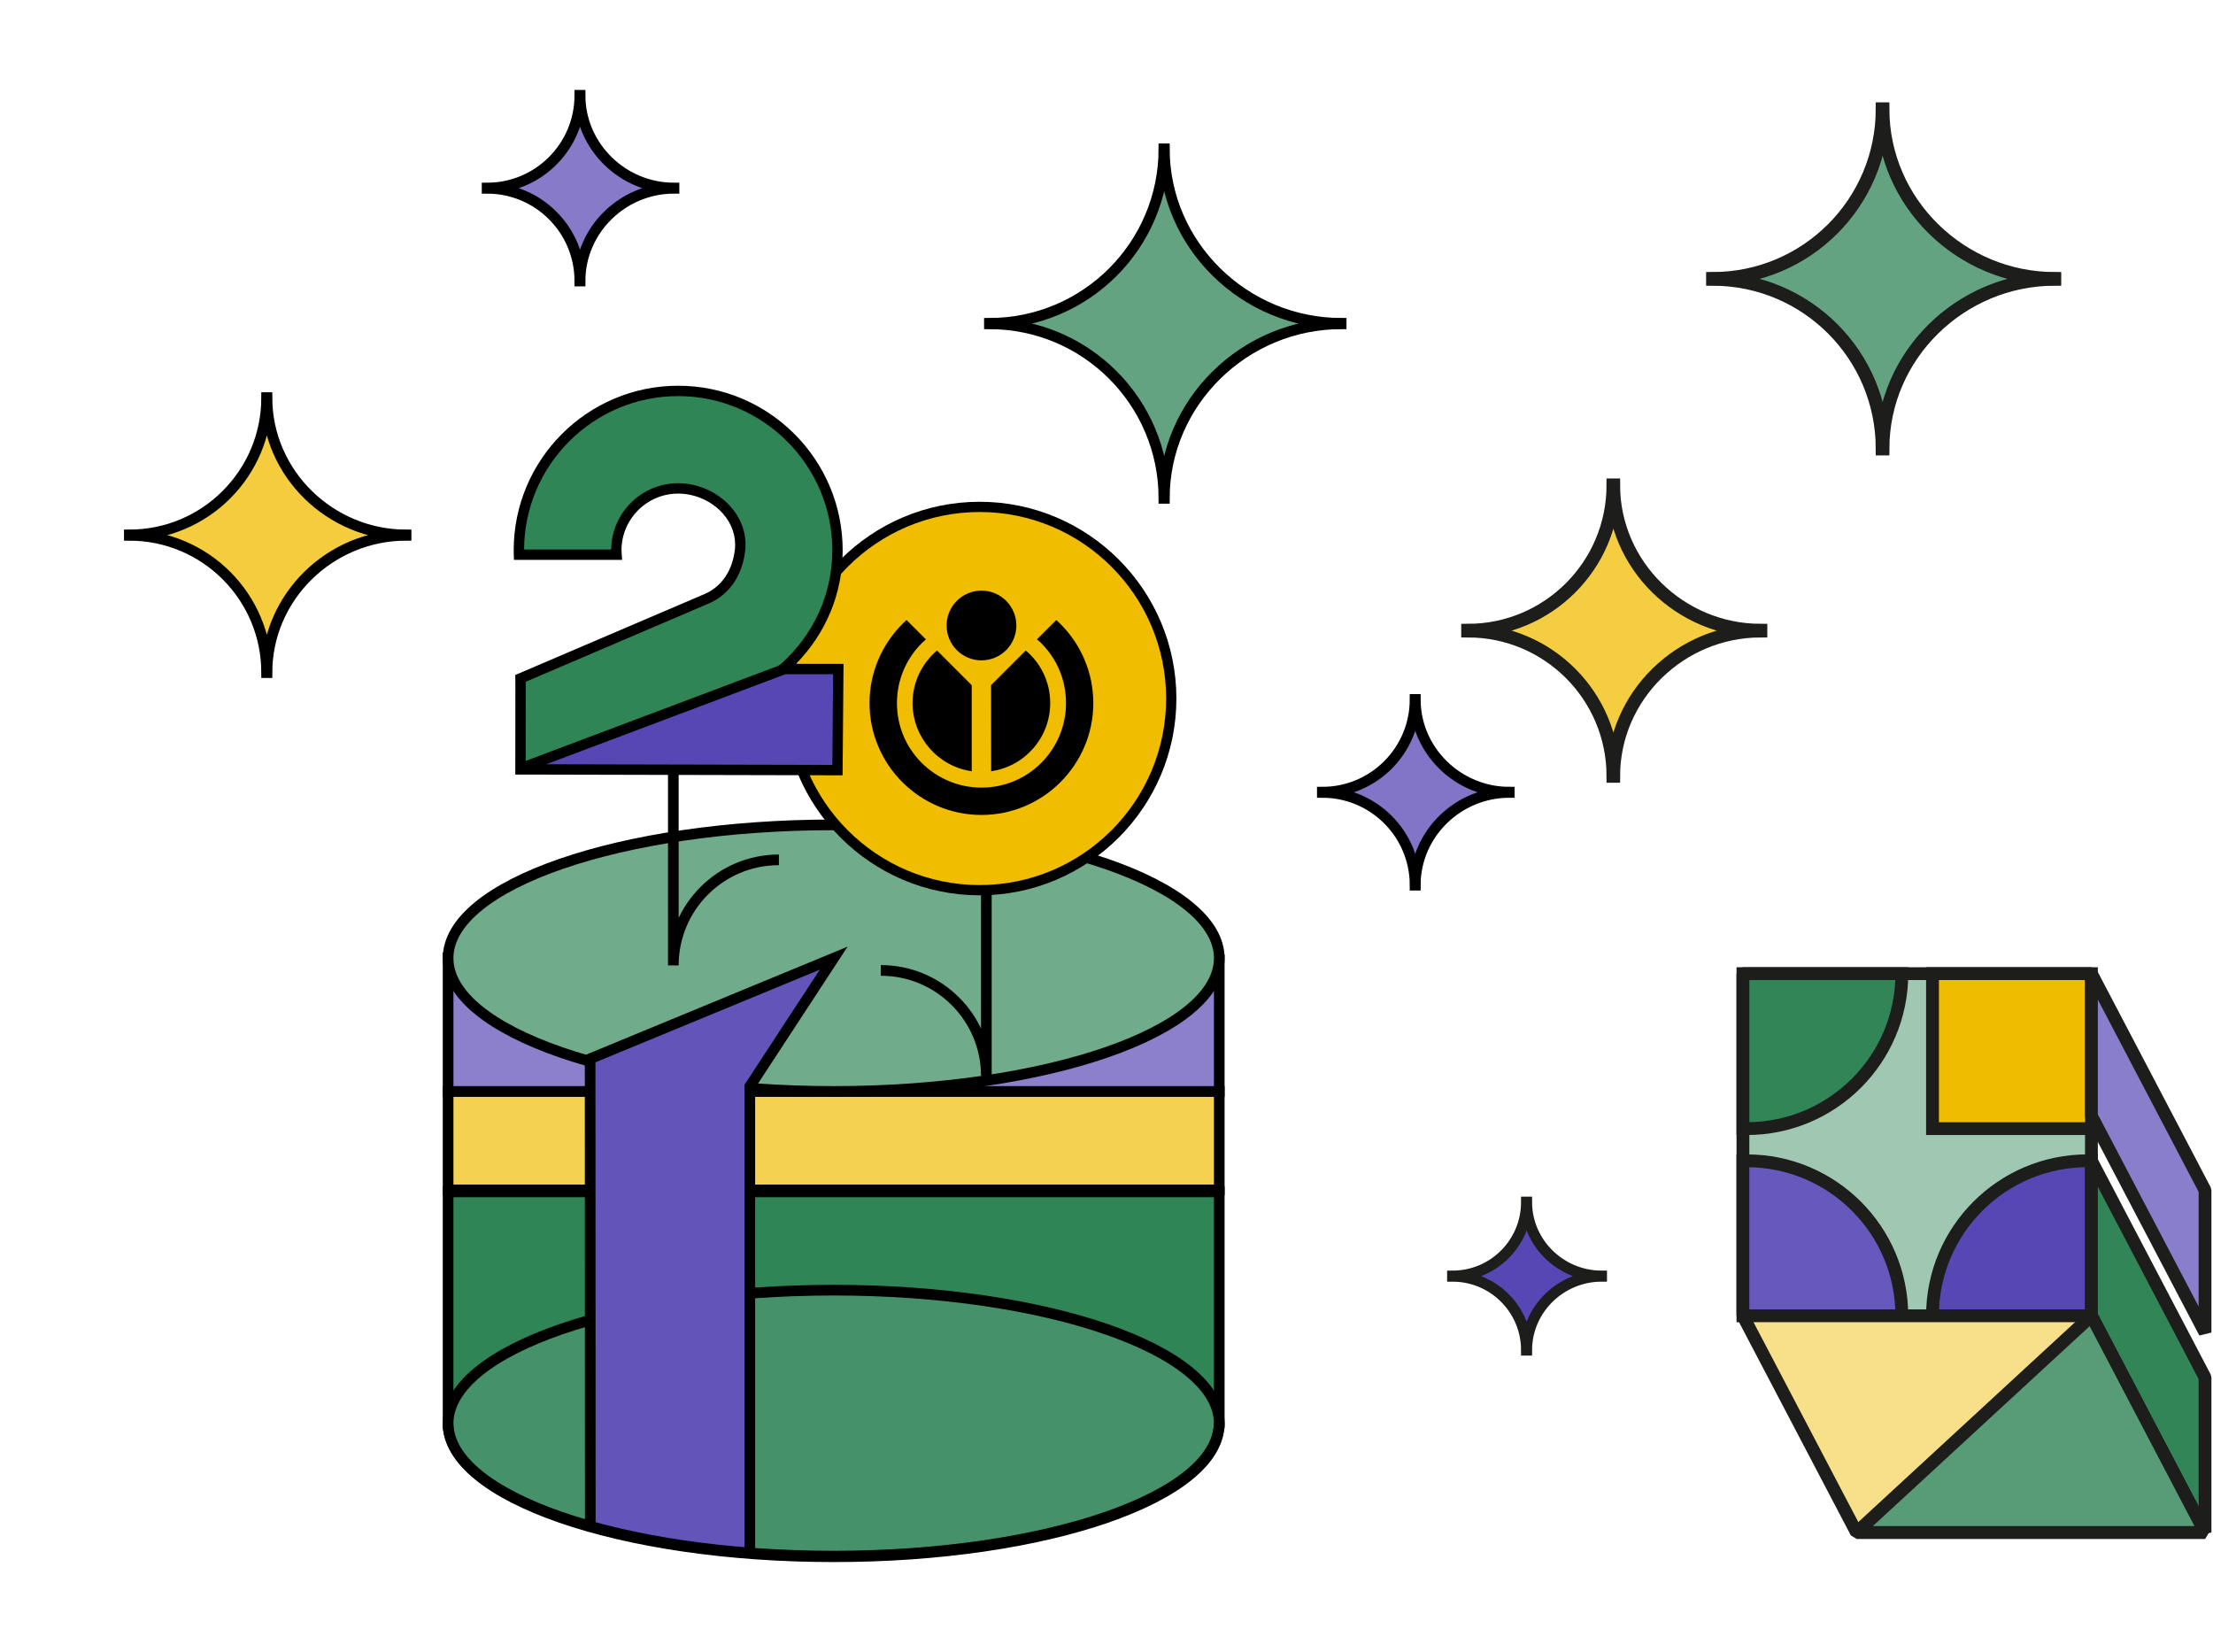<svg width="627" height="468" viewBox="0 0 627 468" fill="none" xmlns="http://www.w3.org/2000/svg">
<g clip-path="url(#clip0_4927_1088)">
<path d="M592.557 275.814H493.814V372.751H592.557V275.814Z" fill="#A0C7B2" stroke="#1D1D1B" stroke-width="3.629" stroke-linejoin="bevel"/>
<path d="M538.842 275.814C538.842 300.047 519.167 319.722 494.934 319.722H493.819V275.814H538.842Z" fill="#318557" stroke="#1D1D1B" stroke-width="3.629" stroke-miterlimit="10"/>
<path d="M538.837 372.755H493.81V328.843H494.925C519.158 328.843 538.833 348.518 538.833 372.751L538.837 372.755Z" fill="#6658BC" stroke="#1D1D1B" stroke-width="3.629" stroke-miterlimit="10"/>
<path d="M592.552 328.839V372.747H547.525C547.525 348.514 567.2 328.839 591.433 328.839H592.548H592.552Z" fill="#5747B5" stroke="#1D1D1B" stroke-width="3.629" stroke-miterlimit="10"/>
<path d="M592.557 319.722V275.814H547.529V319.722H592.557Z" fill="#F0BC00" stroke="#1D1D1B" stroke-width="3.629" stroke-miterlimit="10"/>
<path d="M592.557 316.129L624.742 377.499V337.189L592.557 275.814V316.129Z" fill="#897ECB" stroke="#1D1D1B" stroke-width="3.629" stroke-linecap="square" stroke-linejoin="bevel"/>
<path d="M624.742 390.213L592.557 328.843V372.751L624.742 434.126V390.213Z" fill="#318557" stroke="#1D1D1B" stroke-width="3.629" stroke-linejoin="bevel"/>
<path d="M526 434.126L493.814 372.751H592.557L624.742 434.126H526Z" fill="#F8E08A" stroke="#1D1D1B" stroke-width="3.629" stroke-linejoin="bevel"/>
<path d="M592.556 372.751L526 434.126H624.742L592.556 372.751Z" fill="#589C77" stroke="#1D1D1B" stroke-width="3.629" stroke-linejoin="bevel"/>
</g>
<g clip-path="url(#clip1_4927_1088)">
<path d="M498.851 178.71C476.115 178.71 457.143 197.143 457.143 219.878H457.044C457.044 197.143 438.611 178.71 415.875 178.71V178.593C438.611 178.593 457.044 160.16 457.044 137.424H457.143C457.143 160.16 476.115 178.593 498.851 178.593V178.71Z" fill="#F4CD40" stroke="#1D1D1B" stroke-width="3.742" stroke-miterlimit="10"/>
<path d="M582.129 79.07C555.584 79.07 533.437 100.587 533.437 127.132H533.319C533.319 100.587 511.802 79.07 485.256 79.07V78.934C511.802 78.934 533.319 57.416 533.319 30.871H533.437C533.437 57.416 555.588 78.934 582.129 78.934V79.07Z" fill="#64A381" stroke="#1D1D1B" stroke-width="3.742" stroke-miterlimit="10"/>
</g>
<g clip-path="url(#clip2_4927_1088)">
<path d="M453.768 361.546C442.198 361.546 432.542 370.926 432.542 382.497H432.49C432.49 370.926 423.109 361.546 411.539 361.546V361.486C423.109 361.486 432.49 352.105 432.49 340.535H432.542C432.542 352.105 442.198 361.486 453.768 361.486V361.546Z" fill="#5747B5" stroke="#1D1D1B" stroke-width="3.07" stroke-miterlimit="10"/>
</g>
<path d="M115.053 151.651C93.567 151.651 75.638 169.07 75.638 190.556H75.544C75.544 169.07 58.126 151.651 36.64 151.651V151.538C58.126 151.538 75.544 134.119 75.544 112.634H75.638C75.638 134.119 93.567 151.538 115.053 151.538V151.651Z" fill="#F5CC3D"/>
<path d="M115.053 151.651C93.567 151.651 75.638 169.07 75.638 190.556H75.544C75.544 169.07 58.126 151.651 36.64 151.651V151.538C58.126 151.538 75.544 134.119 75.544 112.634H75.638C75.638 134.119 93.567 151.538 115.053 151.538V151.651Z" stroke="black" stroke-width="3.019" stroke-miterlimit="10"/>
<path d="M190.963 53.343C176.455 53.343 164.348 65.104 164.348 79.616H164.282C164.282 65.108 152.521 53.343 138.009 53.343V53.268C152.517 53.268 164.282 41.507 164.282 26.994H164.348C164.348 41.502 176.455 53.268 190.963 53.268V53.343Z" fill="#877AC9"/>
<path d="M190.963 53.343C176.455 53.343 164.348 65.104 164.348 79.616H164.282C164.282 65.108 152.521 53.343 138.009 53.343V53.268C152.517 53.268 164.282 41.507 164.282 26.994H164.348C164.348 41.502 176.455 53.268 190.963 53.268V53.343Z" stroke="black" stroke-width="3.019" stroke-miterlimit="10"/>
<path d="M427.611 224.485C413.103 224.485 400.991 236.246 400.991 250.759H400.926C400.926 236.251 389.165 224.485 374.652 224.485V224.41C389.16 224.41 400.926 212.65 400.926 198.137H400.991C400.991 212.645 413.099 224.41 427.611 224.41V224.485Z" fill="#8275C7"/>
<path d="M427.611 224.485C413.103 224.485 400.991 236.246 400.991 250.759H400.926C400.926 236.251 389.165 224.485 374.652 224.485V224.41C389.16 224.41 400.926 212.65 400.926 198.137H400.991C400.991 212.645 413.099 224.41 427.611 224.41V224.485Z" stroke="black" stroke-width="3.019" stroke-miterlimit="10"/>
<path d="M379.983 91.733C352.676 91.733 329.889 113.869 329.889 141.177H329.767C329.767 113.869 307.631 91.733 280.323 91.733V91.592C307.631 91.592 329.767 69.456 329.767 42.148H329.889C329.889 69.456 352.676 91.592 379.983 91.592V91.733Z" fill="#63A382"/>
<path d="M379.983 91.733C352.676 91.733 329.889 113.869 329.889 141.177H329.767C329.767 113.869 307.631 91.733 280.323 91.733V91.592C307.631 91.592 329.767 69.456 329.767 42.148H329.889C329.889 69.456 352.676 91.592 379.983 91.592V91.733Z" stroke="black" stroke-width="3.019" stroke-miterlimit="10"/>
<path d="M345.449 309.189H126.959V337.077H345.449V309.189Z" fill="#F5D152"/>
<path d="M345.449 309.189H126.959V337.077H345.449V309.189Z" stroke="black" stroke-width="3.019" stroke-miterlimit="10"/>
<path d="M126.959 269.858V309.189H345.449V270.397" fill="#8C80CC"/>
<path d="M126.959 269.858V309.189H345.449V270.397" stroke="black" stroke-width="3.019" stroke-miterlimit="10"/>
<path d="M345.449 271.431C345.449 292.285 296.539 309.189 236.204 309.189C175.87 309.189 126.959 292.285 126.959 271.431C126.959 250.577 175.87 233.672 236.204 233.672C296.539 233.672 345.449 250.577 345.449 271.431Z" fill="#70AB8C"/>
<path d="M236.204 309.189C296.539 309.189 345.449 292.284 345.449 271.431C345.449 250.577 296.539 233.672 236.204 233.672C175.87 233.672 126.959 250.577 126.959 271.431C126.959 292.284 175.87 309.189 236.204 309.189Z" stroke="black" stroke-width="3.019" stroke-miterlimit="10"/>
<path d="M345.449 337.648H126.959V403.154H345.449V337.648Z" fill="#308557"/>
<path d="M345.449 337.648H126.959V403.154H345.449V337.648Z" stroke="black" stroke-width="3.019" stroke-miterlimit="10"/>
<path d="M345.449 403.247C345.449 424.102 296.539 441.006 236.204 441.006C175.87 441.006 126.959 424.102 126.959 403.247C126.959 382.393 175.87 365.489 236.204 365.489C296.539 365.489 345.449 382.393 345.449 403.247Z" fill="#459169"/>
<path d="M236.204 441.006C296.539 441.006 345.449 424.101 345.449 403.247C345.449 382.394 296.539 365.489 236.204 365.489C175.87 365.489 126.959 382.394 126.959 403.247C126.959 424.101 175.87 441.006 236.204 441.006Z" stroke="black" stroke-width="3.019" stroke-miterlimit="10"/>
<path d="M212.439 439.845V307.761L236.204 271.435L167.245 299.464V432.366" fill="#6354BA"/>
<path d="M212.439 439.845V307.761L236.204 271.435L167.202 299.927L167.244 432.366" stroke="black" stroke-width="3.019" stroke-miterlimit="10"/>
<path d="M345.403 403.074C345.403 423.928 296.492 440.833 236.157 440.833C175.823 440.833 126.912 423.928 126.912 403.074M249.551 274.908C266.072 274.908 279.461 288.297 279.461 304.818V223.376M220.681 243.585C204.16 243.585 190.771 256.974 190.771 273.494V210.506" stroke="black" stroke-width="3.019" stroke-miterlimit="10"/>
<path d="M331.85 197.894C331.85 167.909 307.542 143.601 277.557 143.601C247.572 143.601 223.264 167.909 223.264 197.894C223.264 227.879 247.572 252.186 277.557 252.186C307.542 252.186 331.85 227.879 331.85 197.894Z" fill="#F0BD00"/>
<path d="M277.557 145.047C248.419 145.047 224.715 168.751 224.715 197.889C224.715 227.027 248.419 250.731 277.557 250.731C306.695 250.731 330.399 227.027 330.399 197.889C330.399 168.751 306.695 145.047 277.557 145.047ZM277.557 253.632C246.823 253.632 221.813 228.627 221.813 197.889C221.813 167.151 246.819 142.146 277.557 142.146C308.295 142.146 333.3 167.151 333.3 197.889C333.3 228.627 308.295 253.632 277.557 253.632Z" fill="black"/>
<path d="M280.819 218.481C290.277 217.138 297.55 209.023 297.55 199.167C297.55 193.186 294.863 187.837 290.619 184.28L280.791 194.108L280.819 218.481Z" fill="black"/>
<path d="M275.31 218.481V194.108L265.482 184.28C261.242 187.865 258.551 193.209 258.551 199.167C258.579 208.995 265.852 217.138 275.31 218.481Z" fill="black"/>
<path d="M295.023 182.225C299.553 186.756 302.028 192.765 302.028 199.167C302.028 205.569 299.525 211.578 295.023 216.109C290.492 220.639 284.483 223.119 278.081 223.119C271.679 223.119 265.67 220.615 261.139 216.109C256.609 211.602 254.129 205.569 254.129 199.167C254.129 192.765 256.632 186.756 261.139 182.225C261.532 181.832 261.93 181.463 262.323 181.121L256.843 175.641C256.45 176.01 256.052 176.38 255.659 176.773C252.762 179.67 250.469 183.072 248.864 186.84C247.202 190.738 246.36 194.904 246.36 199.172C246.36 203.44 247.202 207.6 248.864 211.503C250.469 215.271 252.739 218.669 255.659 221.57C258.556 224.467 261.958 226.76 265.726 228.366C269.624 230.027 273.789 230.869 278.058 230.869C282.326 230.869 286.486 230.027 290.389 228.366C294.157 226.76 297.554 224.49 300.456 221.57C303.353 218.673 305.646 215.271 307.256 211.503C308.917 207.605 309.76 203.44 309.76 199.172C309.76 194.904 308.917 190.738 307.256 186.84C305.651 183.072 303.381 179.675 300.456 176.773C300.063 176.38 299.665 176.01 299.272 175.641L293.792 181.121C294.241 181.463 294.634 181.832 295.032 182.225" fill="black"/>
<path d="M278.081 167.315C283.538 167.315 287.961 171.737 287.961 177.194C287.961 182.651 283.538 187.074 278.081 187.074C272.624 187.074 268.202 182.651 268.202 177.194C268.202 171.737 272.624 167.315 278.081 167.315Z" fill="black"/>
<path d="M225.534 188.061C234.08 179.333 238.75 168.026 238.75 155.877C238.75 130.179 217.845 109.273 192.147 109.273C166.449 109.273 145.543 130.179 145.543 155.877C145.543 156.195 145.553 156.508 145.562 156.822L145.614 158.605H176.263L176.141 156.878C176.118 156.527 176.09 156.2 176.09 155.877C176.09 147.027 183.292 139.829 192.142 139.829C196.92 139.829 201.647 141.935 204.792 145.464C207.418 148.412 208.63 152.053 208.204 155.708C207.521 161.577 204.582 165.995 199.925 168.152L145.988 191.215L146.021 194.622L145.997 219.426H148.932L238.727 219.637L238.994 188.07H225.525L225.534 188.061Z" fill="black"/>
<path d="M236.041 191L235.825 216.689L154.782 216.502L222.52 191H236.041Z" fill="#5747B5"/>
<path d="M235.811 155.877C235.811 168.274 230.616 179.74 221.182 188.164C221.013 188.314 220.405 188.67 220.157 188.749L148.941 215.561L148.96 194.608L148.946 193.139L201.104 170.839L201.142 170.825C206.767 168.227 210.315 162.981 211.124 156.045C211.648 151.548 210.184 147.097 206.992 143.512C203.299 139.366 197.753 136.89 192.152 136.89C181.748 136.89 173.277 145.295 173.165 155.666H148.482C148.595 131.686 168.138 112.212 192.152 112.212C216.165 112.212 235.816 131.798 235.816 155.877" fill="#308557"/>
<defs>
<clipPath id="clip0_4927_1088">
<rect width="134.556" height="161.94" fill="white" transform="translate(492 274)"/>
</clipPath>
<clipPath id="clip1_4927_1088">
<rect width="170" height="192.749" fill="white" transform="translate(414 29)"/>
</clipPath>
<clipPath id="clip2_4927_1088">
<rect width="45.303" height="45.035" fill="white" transform="translate(410 339)"/>
</clipPath>
</defs>
</svg>
